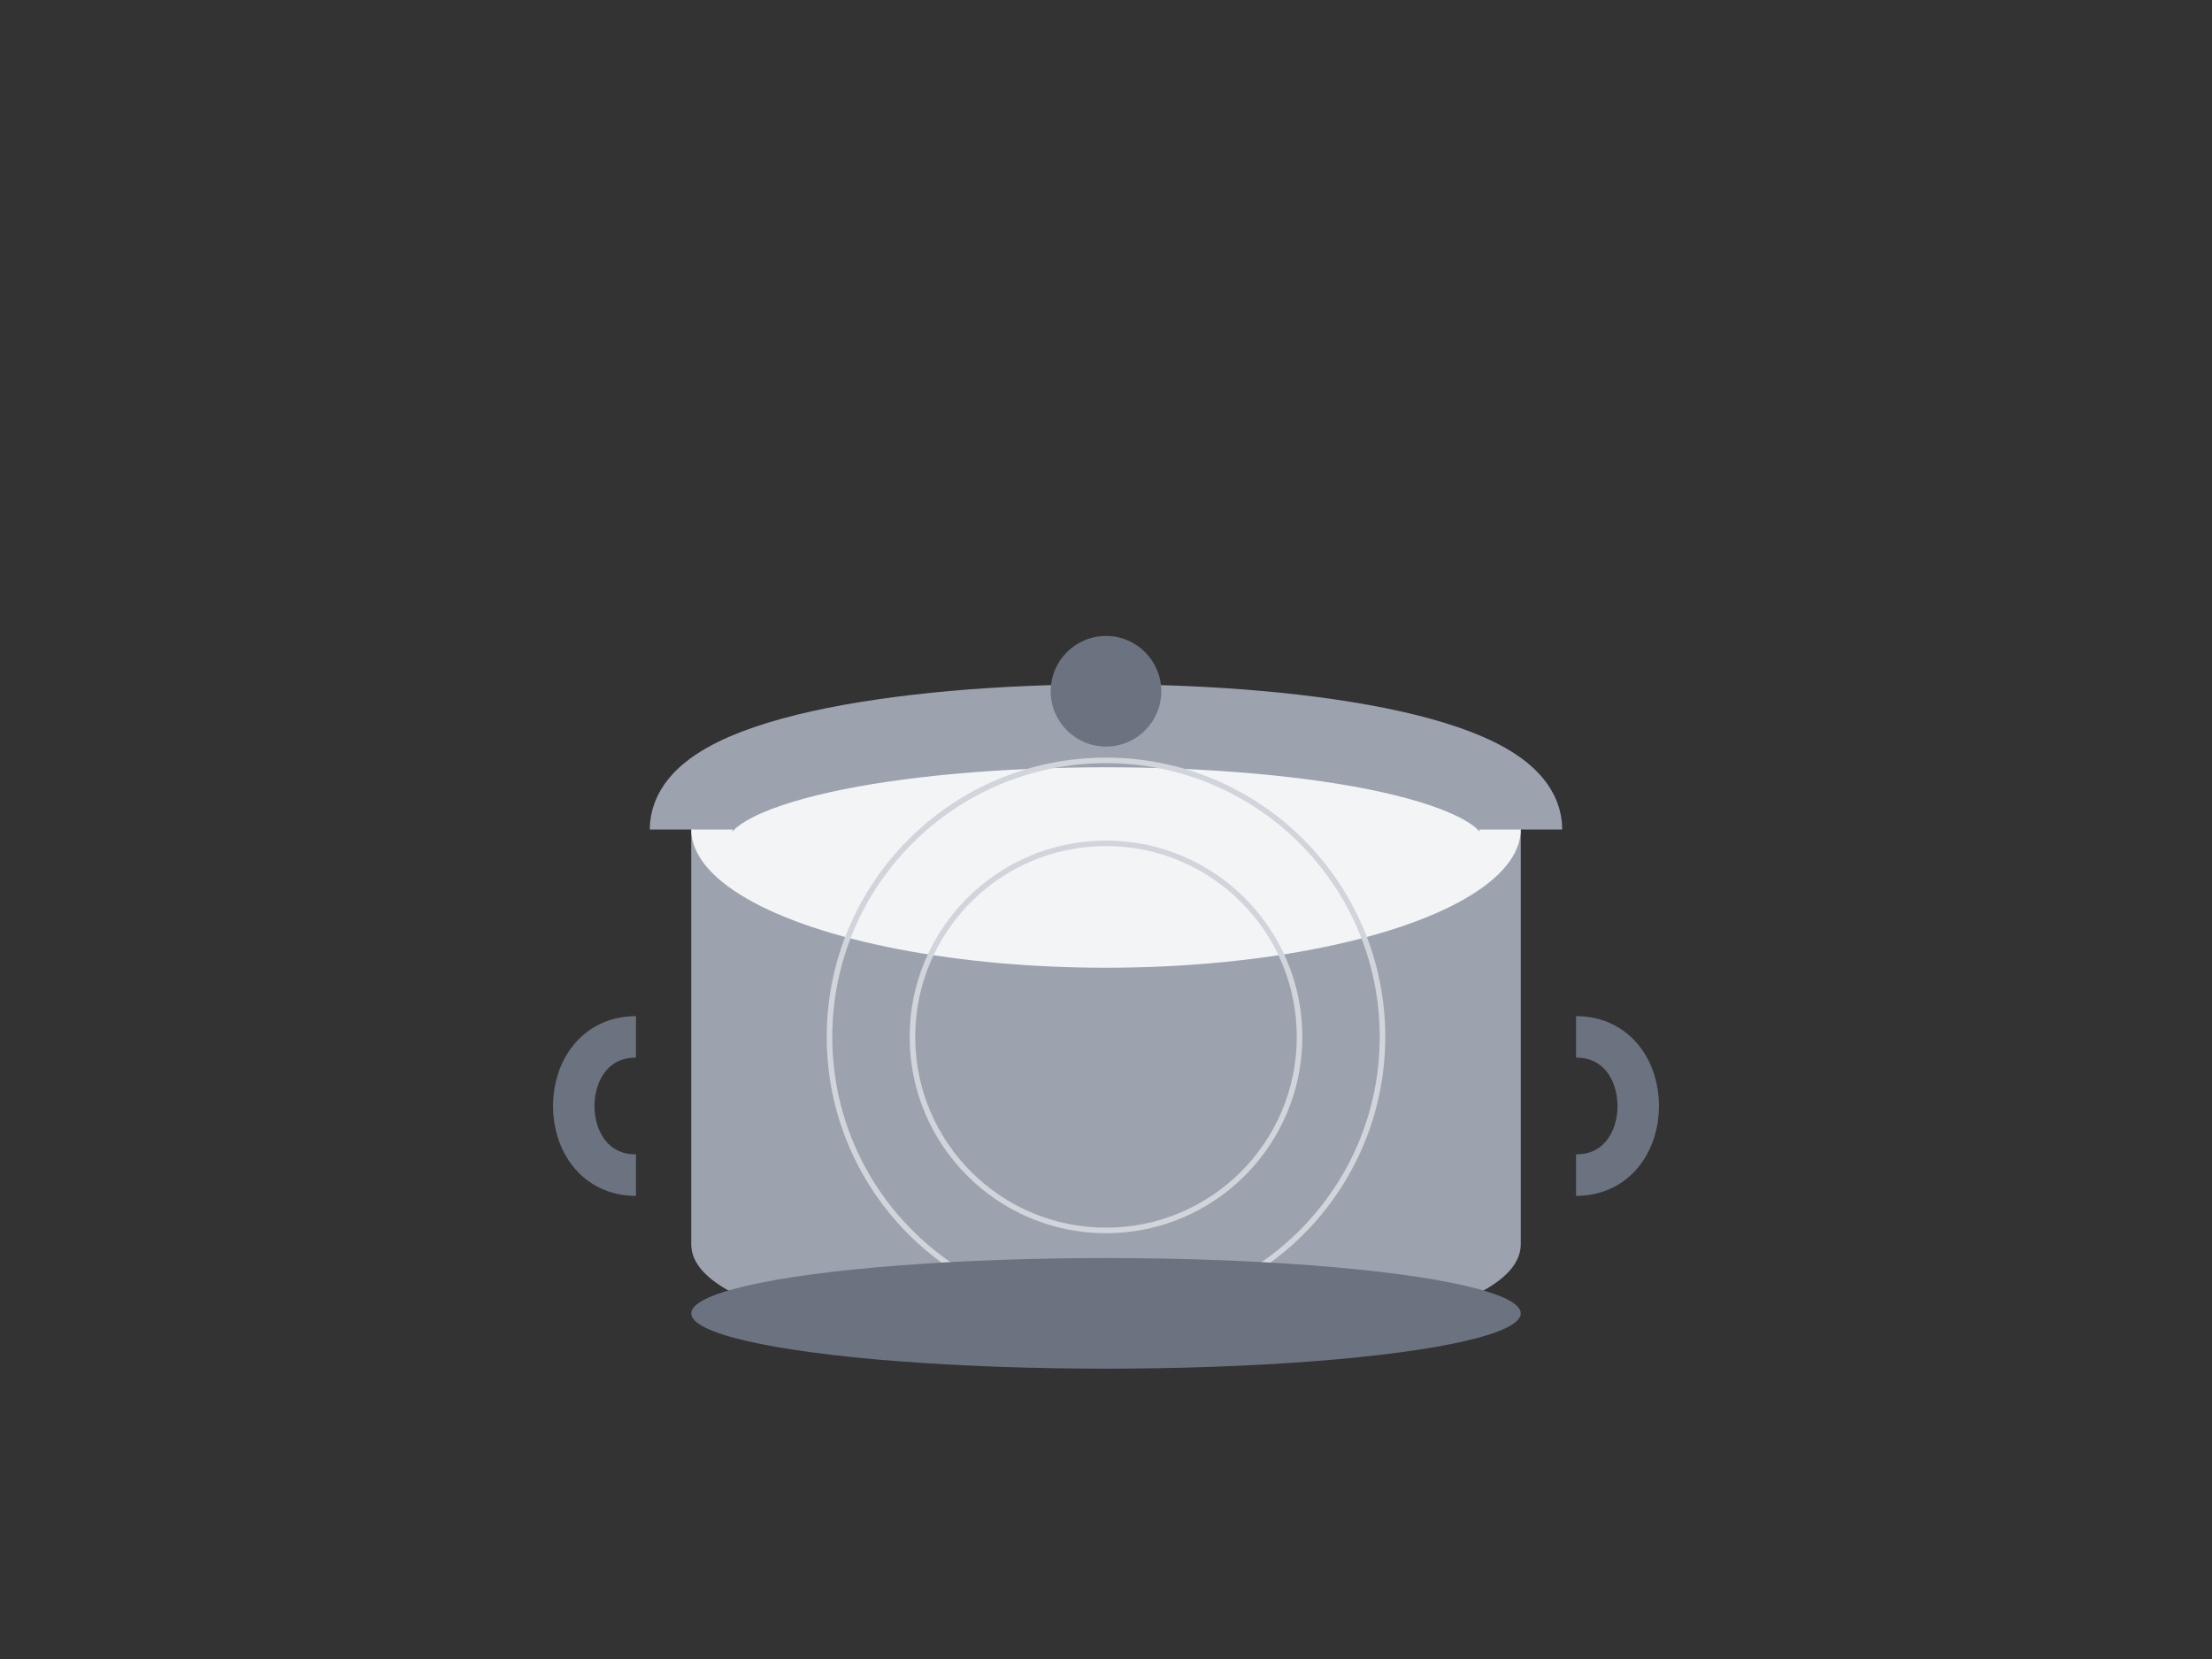 <?xml version="1.0" encoding="UTF-8"?>
<svg width="800" height="600" viewBox="0 0 800 600" fill="none" xmlns="http://www.w3.org/2000/svg">
  <rect x="0" y="0" width="800" height="600" fill="#333333" stroke="none"/>
  <!-- Dutch Oven -->
  <g transform="translate(200,100)">
    <!-- Pan Body -->
    <path d="M50 200 C50 150 350 150 350 200 L350 350 C350 400 50 400 50 350 Z" fill="#9CA3AF"/>
    <!-- Pan Interior -->
    <ellipse cx="200" cy="200" rx="150" ry="50" fill="#F3F4F6"/>
    <!-- Side Handles -->
    <path d="M30 275 C0 275 0 325 30 325" fill="none" stroke="#6B7280" stroke-width="15"/>
    <path d="M370 275 C400 275 400 325 370 325" fill="none" stroke="#6B7280" stroke-width="15"/>
    <!-- Lid -->
    <path d="M50 200 C50 150 350 150 350 200" fill="none" stroke="#9CA3AF" stroke-width="30"/>
    <!-- Lid Handle -->
    <circle cx="200" cy="150" r="20" fill="#6B7280"/>
    <!-- Pan Details -->
    <circle cx="200" cy="275" r="100" stroke="#D1D5DB" stroke-width="2" fill="none"/>
    <circle cx="200" cy="275" r="70" stroke="#D1D5DB" stroke-width="2" fill="none"/>
    <!-- Base Ring -->
    <ellipse cx="200" cy="375" rx="150" ry="20" fill="#6B7280"/>
  </g>
</svg> 